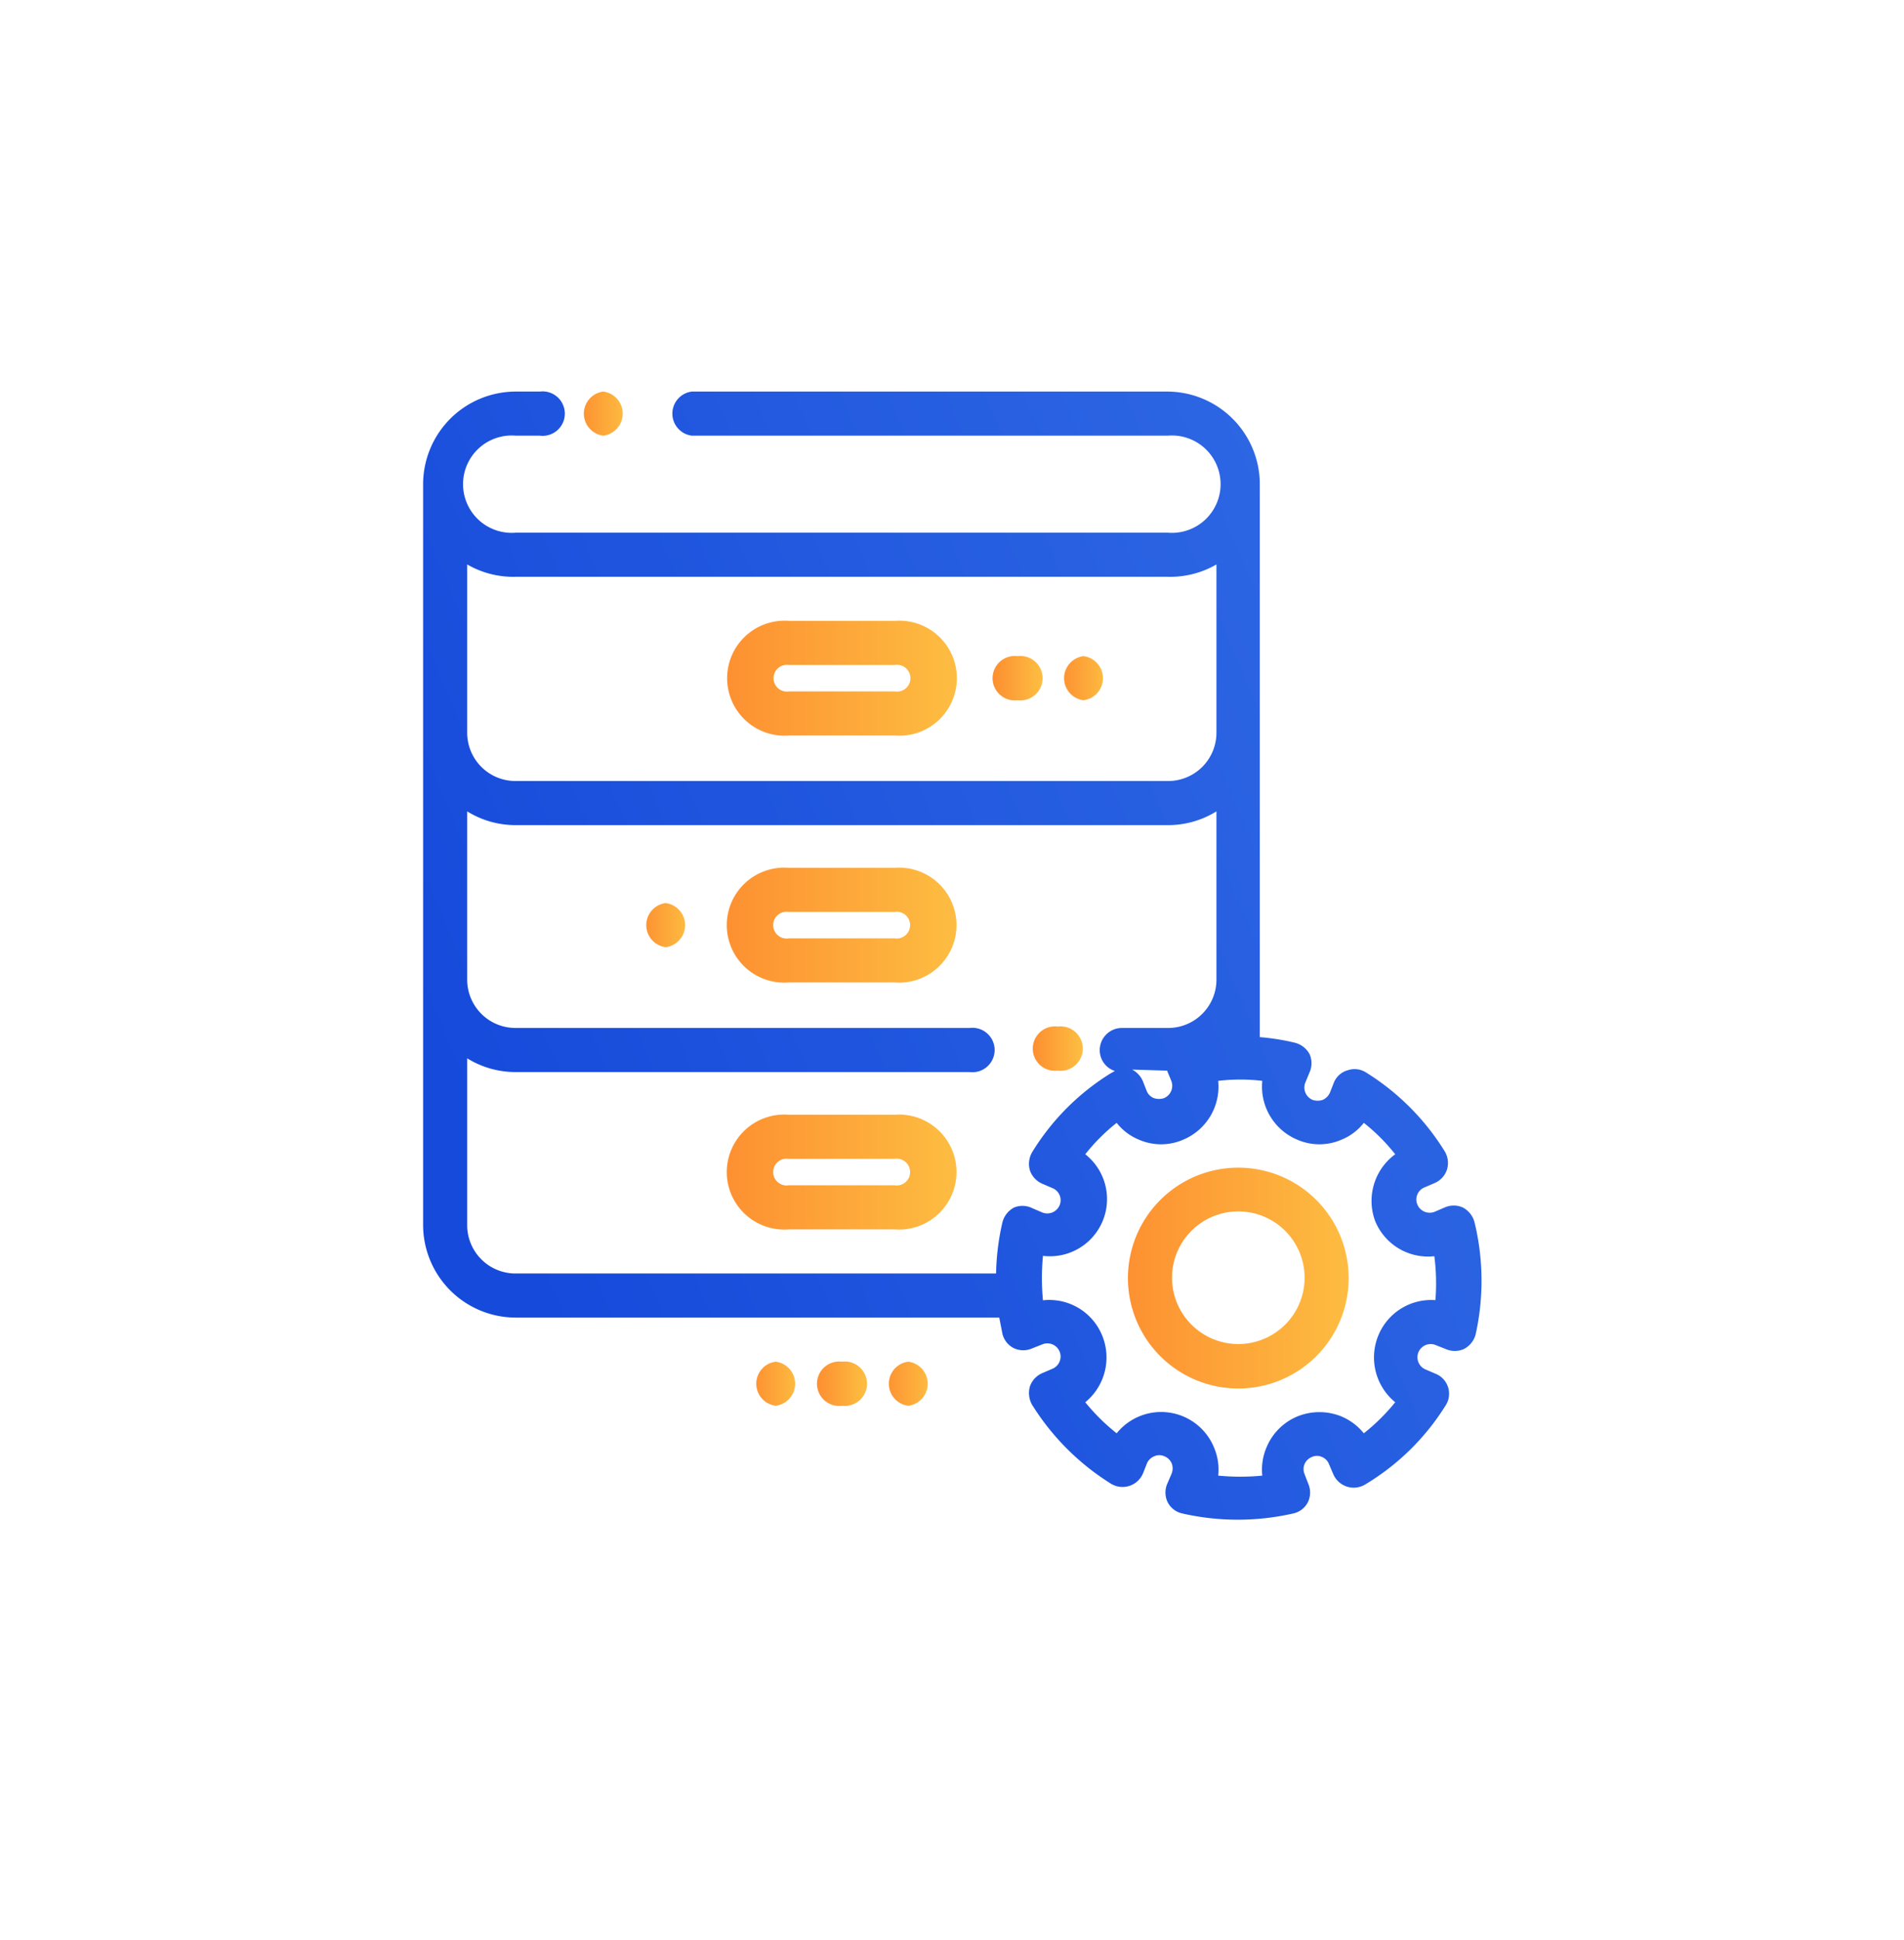 <svg xmlns="http://www.w3.org/2000/svg" xmlns:xlink="http://www.w3.org/1999/xlink" viewBox="0 0 54 55"><defs><linearGradient id="c" x1="48.56" x2="13.29" y1="38.79" y2="23.84" gradientTransform="matrix(1 0 0 -1 0 56)" gradientUnits="userSpaceOnUse"><stop offset="0" stop-color="#3570e6"/><stop offset="1" stop-color="#164adb"/></linearGradient><linearGradient id="a" x1="38.22" x2="30.67" y1="19.77" y2="19.77" gradientTransform="matrix(1 0 0 -1 0 56)" gradientUnits="userSpaceOnUse"><stop offset="0" stop-color="#fdbc41"/><stop offset="1" stop-color="#fd882e"/></linearGradient><linearGradient xlink:href="#a" id="e" x1="30.63" x2="29.1" y1="26.27" y2="26.27"/><linearGradient xlink:href="#a" id="f" x1="26.97" x2="19.42" y1="36.77" y2="36.77"/><linearGradient xlink:href="#a" id="g" x1="26.97" x2="19.42" y1="29.77" y2="29.77"/><linearGradient xlink:href="#a" id="h" x1="26.97" x2="19.42" y1="22.77" y2="22.77"/><linearGradient xlink:href="#a" id="i" x1="17.75" x2="16.21" y1="44.27" y2="44.27"/><linearGradient xlink:href="#a" id="j" x1="26.38" x2="24.85" y1="16.77" y2="16.77"/><linearGradient xlink:href="#a" id="k" x1="24.5" x2="22.97" y1="16.77" y2="16.77"/><linearGradient xlink:href="#a" id="l" x1="22.63" x2="21.1" y1="16.77" y2="16.77"/><linearGradient xlink:href="#a" id="m" x1="31.37" x2="29.84" y1="36.77" y2="36.77"/><linearGradient xlink:href="#a" id="n" x1="29.49" x2="27.96" y1="36.77" y2="36.77"/><linearGradient xlink:href="#a" id="o" x1="19.49" x2="17.97" y1="29.77" y2="29.77"/><clipPath id="b"><path fill="none" d="M11 11.1h32v32H11z"/></clipPath></defs><g clip-path="url(#b)"><path fill="url(#c)" d="M41.82 34.65a.66.66 0 0 0-.33-.42.63.63 0 0 0-.52 0l-.28.12a.38.38 0 0 1-.49-.2.37.37 0 0 1 .2-.49l.28-.12a.63.63 0 0 0 .36-.39.64.64 0 0 0-.07-.52 6.9 6.9 0 0 0-2.23-2.23.6.6 0 0 0-.52-.06.59.59 0 0 0-.39.35l-.11.28a.4.4 0 0 1-.21.21.45.45 0 0 1-.28 0 .38.38 0 0 1-.21-.49l.12-.29a.63.63 0 0 0 0-.52.65.65 0 0 0-.41-.32 6.4 6.4 0 0 0-1-.16V13.73a2.63 2.63 0 0 0-2.63-2.63H19.62a.63.63 0 0 0 0 1.25h13.5a1.38 1.38 0 1 1 0 2.75H14.63a1.38 1.38 0 1 1 0-2.75h.68a.63.63 0 1 0 0-1.25h-.68A2.63 2.63 0 0 0 12 13.73v21a2.63 2.63 0 0 0 2.63 2.62h13.71l.09.46a.62.62 0 0 0 .33.41.63.63 0 0 0 .52 0l.28-.11a.37.37 0 1 1 .29.69l-.28.12a.64.64 0 0 0-.36.38.68.68 0 0 0 .06.52 7 7 0 0 0 2.24 2.24.63.63 0 0 0 .91-.3l.11-.28a.38.38 0 0 1 .21-.2.34.34 0 0 1 .28 0 .38.38 0 0 1 .21.2.4.4 0 0 1 0 .29l-.12.28a.63.63 0 0 0 0 .52.61.61 0 0 0 .41.33 7.1 7.1 0 0 0 3.17 0 .61.61 0 0 0 .41-.33.63.63 0 0 0 0-.52l-.1-.26a.37.37 0 0 1 0-.29.38.38 0 0 1 .21-.2.34.34 0 0 1 .28 0 .36.36 0 0 1 .2.2l.12.28a.63.63 0 0 0 .91.3A6.8 6.8 0 0 0 41 39.84a.61.61 0 0 0-.29-.9l-.28-.12a.37.37 0 1 1 .29-.69l.28.11a.63.63 0 0 0 .52 0 .65.65 0 0 0 .33-.41 7 7 0 0 0-.03-3.18m-8.72-4.3.12.29a.38.38 0 0 1-.21.49.45.45 0 0 1-.28 0 .36.36 0 0 1-.21-.21l-.11-.28a.67.67 0 0 0-.3-.32Zm-18.47-14h18.49A2.6 2.6 0 0 0 34.5 16v4.77a1.37 1.37 0 0 1-1.38 1.37H14.63a1.37 1.37 0 0 1-1.38-1.37V16a2.6 2.6 0 0 0 1.38.35m14.13 17.88a.66.66 0 0 0-.33.42 7 7 0 0 0-.18 1.45H14.63a1.37 1.37 0 0 1-1.38-1.37V30a2.6 2.6 0 0 0 1.38.39H27.5a.63.63 0 1 0 0-1.25H14.63a1.37 1.37 0 0 1-1.38-1.37V23a2.6 2.6 0 0 0 1.38.39h18.49A2.6 2.6 0 0 0 34.5 23v4.77a1.37 1.37 0 0 1-1.38 1.37h-1.31a.63.63 0 0 0-.62.63.62.62 0 0 0 .43.59l-.11.06a6.8 6.8 0 0 0-2.23 2.23.66.66 0 0 0-.07.53.64.64 0 0 0 .36.38l.28.12a.37.37 0 0 1 .2.49.38.38 0 0 1-.49.2l-.28-.12a.63.63 0 0 0-.52-.02m12 2.63a1.62 1.62 0 0 0-1.67 1 1.64 1.64 0 0 0 .48 1.89 5.7 5.7 0 0 1-.89.88 1.64 1.64 0 0 0-.64-.48 1.66 1.66 0 0 0-1.24 0 1.62 1.62 0 0 0-.88.88 1.6 1.6 0 0 0-.12.8 6.5 6.5 0 0 1-1.25 0 1.6 1.6 0 0 0-.12-.8 1.62 1.62 0 0 0-2.76-.4 5.7 5.7 0 0 1-.89-.88 1.64 1.64 0 0 0 .48-1.89 1.62 1.62 0 0 0-1.68-1 6.6 6.6 0 0 1 0-1.26 1.62 1.62 0 0 0 1.2-2.88 5.4 5.4 0 0 1 .89-.89 1.55 1.55 0 0 0 .64.48 1.57 1.57 0 0 0 1.24 0 1.63 1.63 0 0 0 1-1.67 5.2 5.2 0 0 1 1.25 0 1.63 1.63 0 0 0 1 1.67 1.57 1.57 0 0 0 1.24 0 1.55 1.55 0 0 0 .64-.48 5.4 5.4 0 0 1 .89.89 1.64 1.64 0 0 0-.57 1.89 1.62 1.62 0 0 0 1.68 1 6 6 0 0 1 .03 1.25Z"/><path fill="url(#a)" d="M35.13 33.1a3.13 3.13 0 1 0 3.12 3.13 3.13 3.13 0 0 0-3.12-3.13m0 5A1.88 1.88 0 1 1 37 36.23a1.88 1.88 0 0 1-1.87 1.87"/><path fill="url(#e)" d="M30 30.35a.63.63 0 1 0 0-1.25.63.63 0 1 0 0 1.25"/><path fill="url(#f)" d="M22.38 20.85h3a1.63 1.63 0 1 0 0-3.25h-3a1.63 1.63 0 1 0 0 3.25m0-2h3a.38.38 0 1 1 0 .75h-3a.38.38 0 1 1 0-.75"/><path fill="url(#g)" d="M25.37 24.6h-3a1.63 1.63 0 1 0 0 3.25h3a1.63 1.63 0 1 0 0-3.25m0 2h-3a.38.38 0 1 1 0-.75h3a.38.38 0 1 1 0 .75"/><path fill="url(#h)" d="M25.37 31.6h-3a1.63 1.63 0 1 0 0 3.25h3a1.63 1.63 0 1 0 0-3.25m0 2h-3a.38.38 0 1 1 0-.75h3a.38.38 0 1 1 0 .75"/><path fill="url(#i)" d="M17.11 12.35a.63.63 0 0 0 0-1.25.63.63 0 0 0 0 1.25"/><path fill="url(#j)" d="M25.76 38.6a.63.63 0 0 0 0 1.25.63.63 0 0 0 0-1.25"/><path fill="url(#k)" d="M23.88 38.6a.63.63 0 1 0 0 1.25.63.63 0 1 0 0-1.25"/><path fill="url(#l)" d="M22 38.6a.63.63 0 0 0 0 1.25.63.63 0 0 0 0-1.25"/><path fill="url(#m)" d="M30.73 19.85a.63.63 0 0 0 0-1.25.63.63 0 0 0 0 1.25"/><path fill="url(#n)" d="M28.86 19.85a.63.63 0 1 0 0-1.25.63.63 0 1 0 0 1.25"/><path fill="url(#o)" d="M18.88 25.6a.63.63 0 0 0 0 1.25.63.63 0 0 0 0-1.25"/></g></svg>